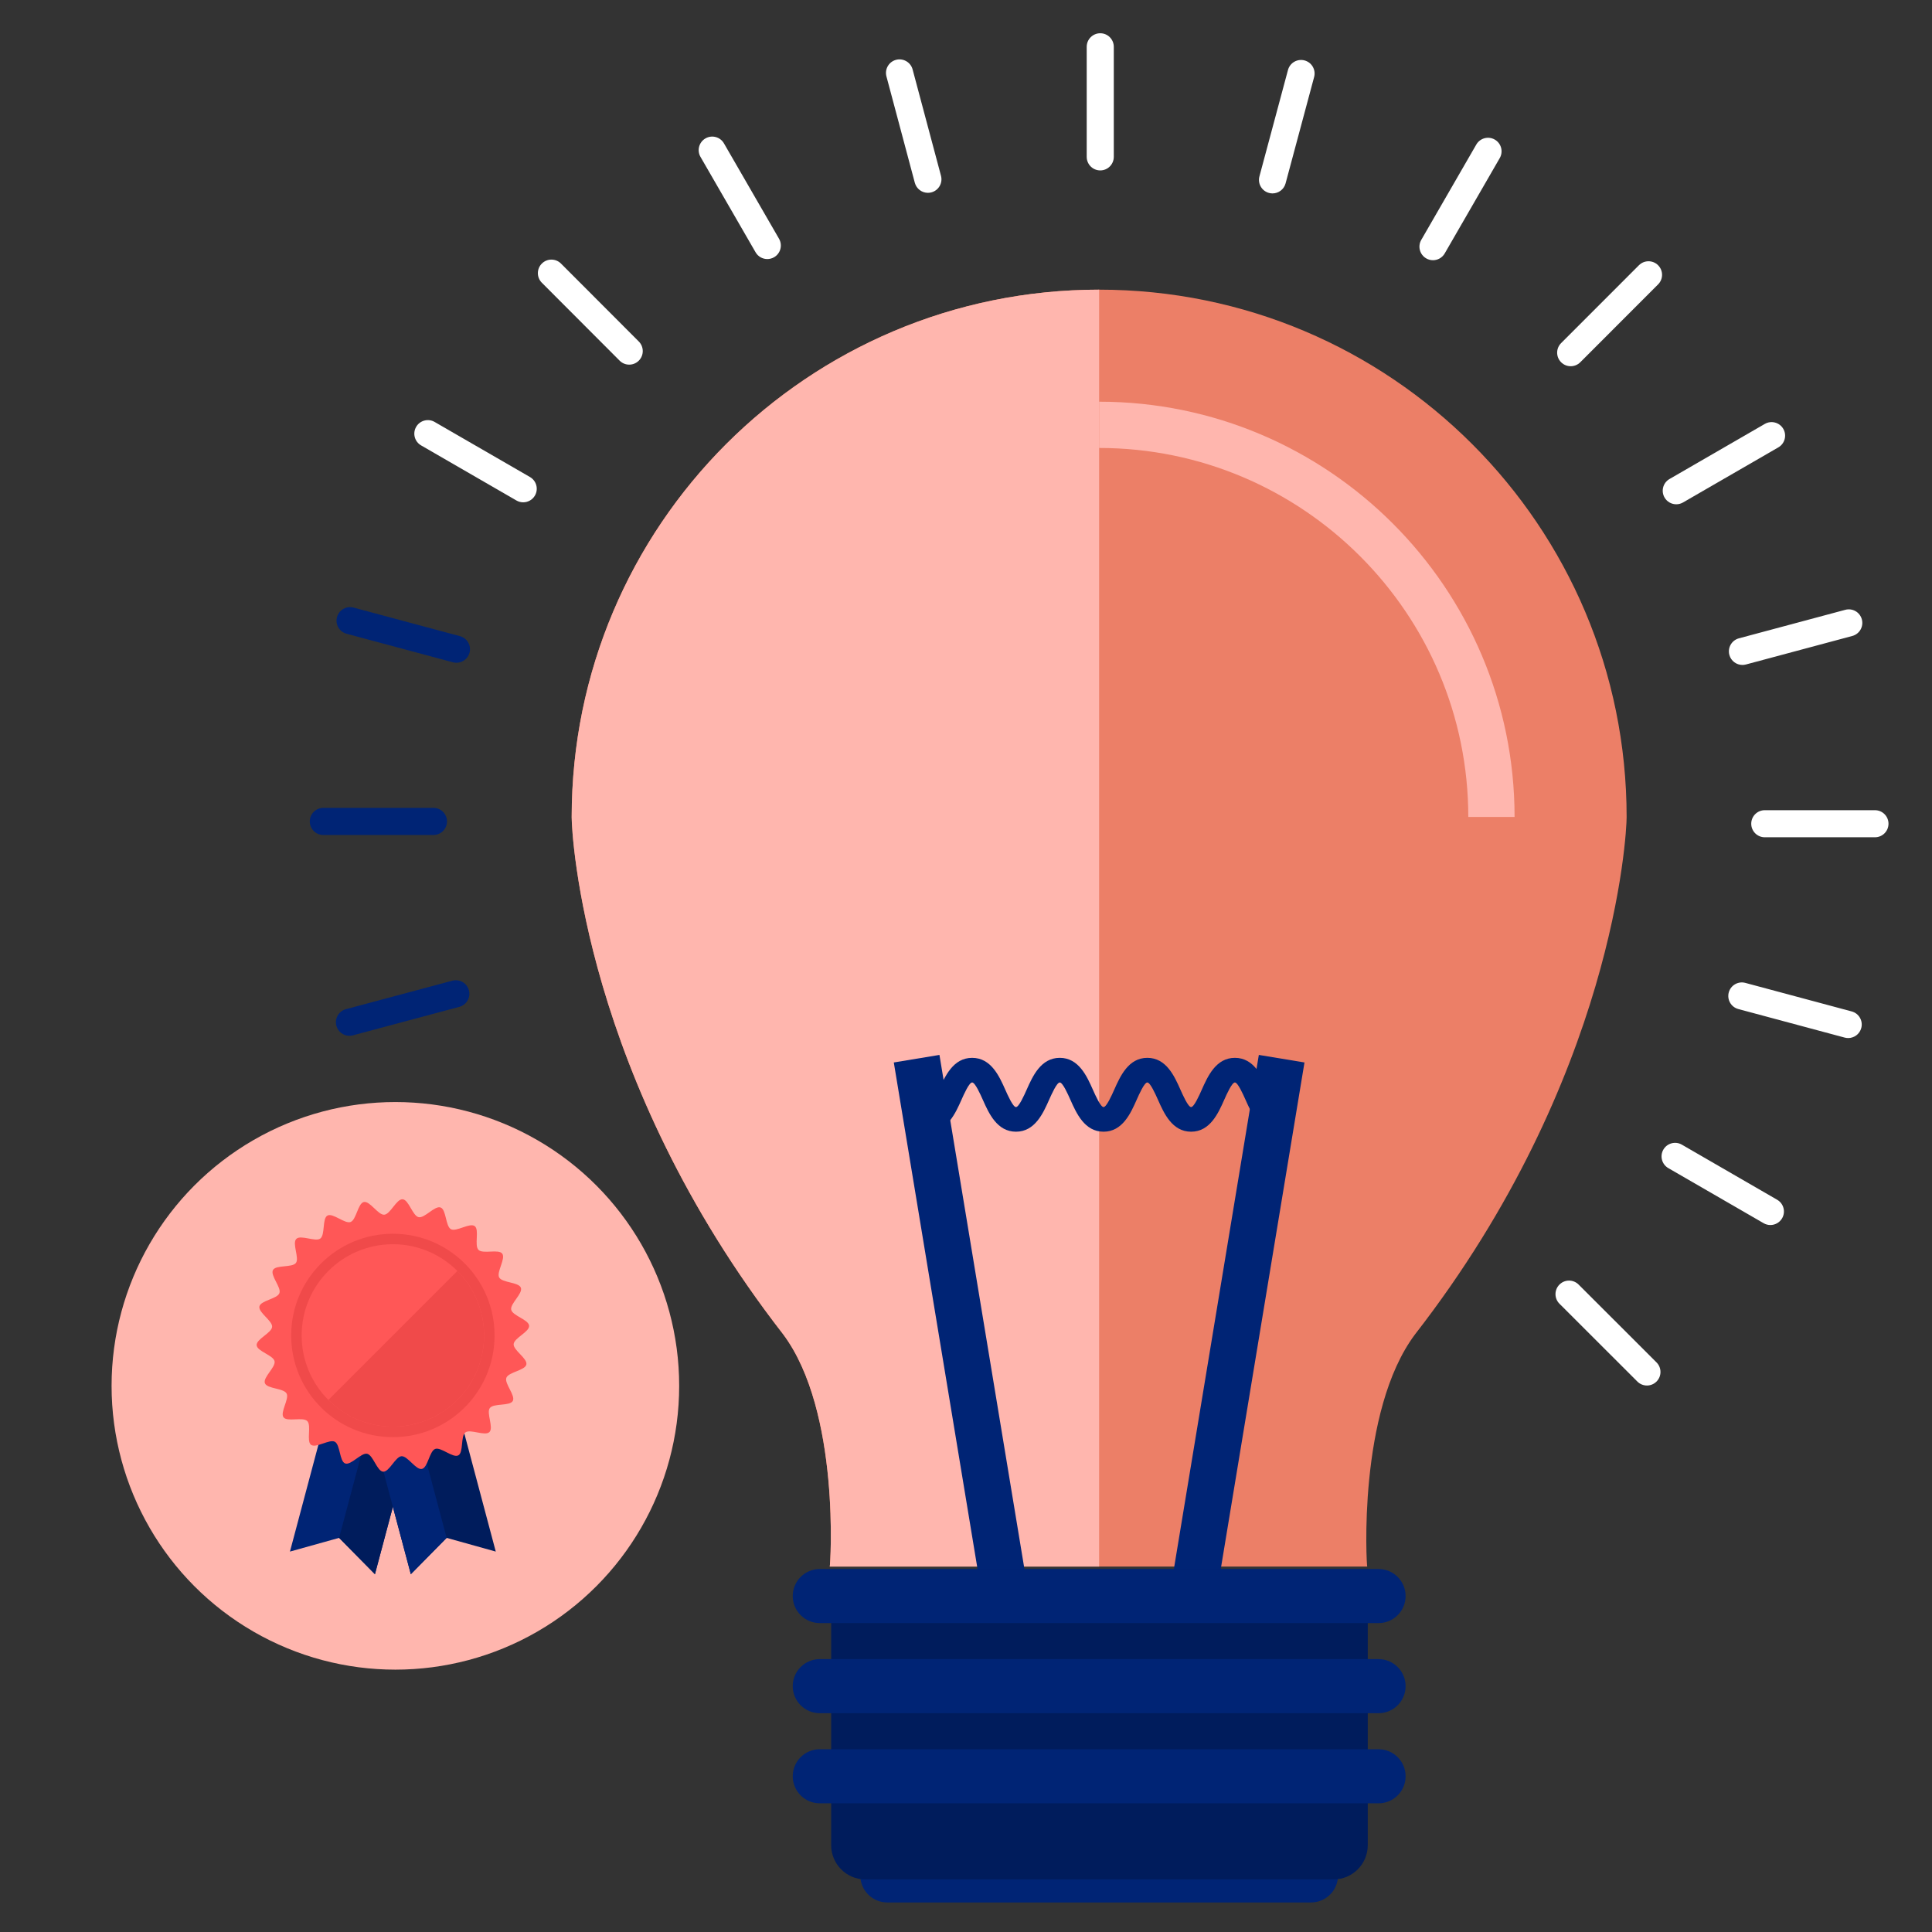 <?xml version="1.0" encoding="utf-8"?>
<!-- Generator: Adobe Illustrator 15.1.0, SVG Export Plug-In . SVG Version: 6.00 Build 0)  -->
<!DOCTYPE svg PUBLIC "-//W3C//DTD SVG 1.1//EN" "http://www.w3.org/Graphics/SVG/1.1/DTD/svg11.dtd">
<svg version="1.1" xmlns="http://www.w3.org/2000/svg" xmlns:xlink="http://www.w3.org/1999/xlink" x="0px" y="0px" width="300px"
	 height="300px" viewBox="0 0 300 300" enable-background="new 0 0 300 300" xml:space="preserve">
<rect x="0" y="0" width="300" height="300" fill="#333333" stroke="none"/>
<g id="Layer_2">
</g>
<g id="Layer_4">
</g>
<g id="Layer_3">
	<g>
		<g>
			<g>
				<path fill="#002475" d="M137.79,295.415h65.778c2.316,0,4.199-1.875,4.199-4.196c0-2.315-1.883-4.197-4.199-4.197H137.79
					c-2.32,0-4.204,1.882-4.204,4.197C133.586,293.54,135.47,295.415,137.79,295.415L137.79,295.415z"/>
			</g>
			<g>
				<g>
					<path fill="#FFFFFF" d="M170.847,26.462c-1.161,0-2.103-0.942-2.103-2.103V7.267c0-1.161,0.941-2.103,2.103-2.103
						s2.102,0.942,2.102,2.103v17.093C172.948,25.52,172.008,26.462,170.847,26.462L170.847,26.462z"/>
				</g>
				<g>
					<path fill="#FFFFFF" d="M197.596,30.033c-0.181,0-0.363-0.023-0.547-0.072c-1.122-0.301-1.786-1.454-1.485-2.576l4.433-16.516
						c0.3-1.12,1.451-1.787,2.576-1.485c1.121,0.301,1.785,1.454,1.484,2.576l-4.432,16.515
						C199.374,29.414,198.522,30.033,197.596,30.033L197.596,30.033z"/>
				</g>
				<g>
					<path fill="#FFFFFF" d="M222.513,40.405c-0.358,0-0.718-0.09-1.051-0.282c-1.005-0.581-1.35-1.867-0.769-2.872l8.546-14.804
						c0.58-1.006,1.865-1.352,2.873-0.77c1.005,0.581,1.35,1.866,0.768,2.872l-8.546,14.805
						C223.944,40.028,223.239,40.405,222.513,40.405L222.513,40.405z"/>
				</g>
				<g>
					<path fill="#FFFFFF" d="M243.896,56.867c-0.538,0-1.076-0.205-1.485-0.616c-0.822-0.821-0.823-2.152-0.002-2.973l12.084-12.092
						c0.821-0.822,2.152-0.823,2.974-0.001s0.823,2.152,0.001,2.974l-12.084,12.092C244.972,56.662,244.435,56.867,243.896,56.867
						L243.896,56.867z"/>
				</g>
				<g>
					<path fill="#FFFFFF" d="M260.291,78.304c-0.726,0-1.432-0.376-1.821-1.05c-0.581-1.005-0.237-2.292,0.769-2.873l14.799-8.554
						c1.002-0.581,2.29-0.238,2.872,0.768c0.58,1.005,0.237,2.292-0.769,2.873l-14.8,8.554
						C261.011,78.213,260.648,78.304,260.291,78.304L260.291,78.304z"/>
				</g>
				<g>
					<path fill="#FFFFFF" d="M270.563,103.252c-0.928,0-1.777-0.619-2.029-1.558c-0.301-1.123,0.364-2.275,1.485-2.576l16.514-4.426
						c1.128-0.301,2.275,0.364,2.576,1.486c0.3,1.123-0.365,2.275-1.486,2.576l-16.513,4.426
						C270.926,103.229,270.743,103.252,270.563,103.252L270.563,103.252z"/>
				</g>
				<g>
					<path fill="#FFFFFF" d="M291.142,130.011h-17.109c-1.161,0-2.102-0.941-2.102-2.102c0-1.162,0.94-2.103,2.102-2.103h17.109
						c1.162,0,2.103,0.941,2.103,2.103C293.244,129.07,292.304,130.011,291.142,130.011L291.142,130.011z"/>
				</g>
				<g>
					<path fill="#FFFFFF" d="M286.989,161.189c-0.181,0-0.364-0.023-0.547-0.072l-16.516-4.433
						c-1.122-0.301-1.786-1.454-1.486-2.575c0.301-1.122,1.453-1.787,2.576-1.486l16.516,4.432c1.122,0.301,1.786,1.454,1.486,2.575
						C288.768,160.57,287.916,161.189,286.989,161.189L286.989,161.189z"/>
				</g>
				<g>
					<path fill="#FFFFFF" d="M274.905,190.221c-0.358,0-0.721-0.091-1.051-0.283l-14.8-8.555c-1.004-0.582-1.349-1.867-0.768-2.873
						c0.582-1.006,1.871-1.348,2.872-0.768l14.799,8.556c1.005,0.582,1.35,1.868,0.769,2.873
						C276.336,189.844,275.629,190.221,274.905,190.221L274.905,190.221z"/>
				</g>
				<g>
					<path fill="#FFFFFF" d="M255.736,215.142c-0.538,0-1.076-0.205-1.485-0.615l-12.098-12.086
						c-0.822-0.821-0.823-2.152-0.001-2.974c0.82-0.822,2.152-0.822,2.973-0.001l12.097,12.086c0.821,0.821,0.823,2.152,0.001,2.974
						C256.813,214.937,256.274,215.142,255.736,215.142L255.736,215.142z"/>
				</g>
				<g>
					<path fill="#002475" d="M85.363,214.885c-0.537,0-1.076-0.205-1.487-0.616c-0.82-0.822-0.819-2.153,0.003-2.974l12.094-12.084
						c0.822-0.821,2.153-0.819,2.974,0.001c0.82,0.822,0.819,2.153-0.002,2.974L86.85,214.27
						C86.439,214.68,85.901,214.885,85.363,214.885L85.363,214.885z"/>
				</g>
				<g>
					<path fill="#002475" d="M66.256,189.907c-0.727,0-1.435-0.378-1.823-1.053c-0.579-1.006-0.233-2.292,0.771-2.872l14.817-8.542
						c1.001-0.578,2.292-0.236,2.873,0.772c0.579,1.005,0.233,2.291-0.772,2.872l-14.816,8.542
						C66.975,189.816,66.614,189.907,66.256,189.907L66.256,189.907z"/>
				</g>
				<g>
					<path fill="#002475" d="M54.26,160.838c-0.929,0-1.778-0.62-2.029-1.559c-0.301-1.123,0.365-2.275,1.487-2.576l16.518-4.421
						c1.128-0.298,2.274,0.366,2.575,1.487c0.3,1.122-0.365,2.275-1.487,2.575l-16.52,4.422
						C54.622,160.814,54.439,160.838,54.26,160.838L54.26,160.838z"/>
				</g>
				<g>
					<path fill="#002475" d="M67.308,129.655H50.204c-1.161,0-2.102-0.942-2.102-2.103c0-1.162,0.94-2.103,2.102-2.103h17.104
						c1.162,0,2.103,0.941,2.103,2.103C69.41,128.713,68.47,129.655,67.308,129.655L67.308,129.655z"/>
				</g>
				<g>
					<path fill="#002475" d="M70.879,102.914c-0.18,0-0.364-0.023-0.547-0.072l-16.518-4.434c-1.122-0.301-1.788-1.455-1.486-2.576
						c0.302-1.122,1.453-1.786,2.576-1.486l16.518,4.435c1.122,0.301,1.787,1.455,1.486,2.576
						C72.656,102.296,71.807,102.914,70.879,102.914L70.879,102.914z"/>
				</g>
				<g>
					<path fill="#FFFFFF" d="M81.242,77.998c-0.356,0-0.719-0.09-1.051-0.283L65.386,69.16c-1.006-0.581-1.349-1.867-0.769-2.872
						c0.58-1.006,1.868-1.352,2.871-0.769l14.808,8.555c1.006,0.582,1.349,1.867,0.769,2.873
						C82.676,77.621,81.969,77.998,81.242,77.998L81.242,77.998z"/>
				</g>
				<g>
					<path fill="#FFFFFF" d="M97.705,56.621c-0.539,0-1.077-0.206-1.488-0.618L84.135,43.9c-0.82-0.822-0.819-2.153,0.003-2.974
						c0.821-0.82,2.152-0.819,2.975,0.003l12.081,12.102c0.819,0.823,0.818,2.153-0.004,2.975
						C98.78,56.416,98.241,56.621,97.705,56.621L97.705,56.621z"/>
				</g>
				<g>
					<path fill="#FFFFFF" d="M119.146,40.226c-0.726,0-1.433-0.377-1.82-1.052l-8.553-14.81c-0.58-1.005-0.237-2.292,0.769-2.872
						c1.006-0.581,2.292-0.237,2.872,0.77l8.553,14.81c0.58,1.006,0.235,2.292-0.77,2.873
						C119.864,40.135,119.503,40.226,119.146,40.226L119.146,40.226z"/>
				</g>
				<g>
					<path fill="#FFFFFF" d="M144.084,29.942c-0.929,0-1.779-0.621-2.031-1.561l-4.407-16.516c-0.3-1.122,0.367-2.274,1.489-2.574
						c1.115-0.296,2.274,0.367,2.574,1.489l4.408,16.516c0.299,1.123-0.367,2.275-1.489,2.575
						C144.446,29.919,144.264,29.942,144.084,29.942L144.084,29.942z"/>
				</g>
			</g>
			<path fill="#EC7F67" d="M88.771,126.881c0-45.255,36.656-81.903,81.9-81.903c45.264,0,81.911,36.648,81.911,81.903
				c0,2.68-1.959,40.541-32.821,80.271c-9.033,11.993-7.547,36.102-7.461,36.102c-12.69,0-23.12,0-35.831,0
				c-3.88,0-7.754,0-11.632,0c-12.685,0-23.301,0-35.991,0c0.079,0,1.736-24.109-7.263-36.102
				C90.683,167.379,88.771,129.562,88.771,126.881z"/>
			<path fill="#FFB6AE" d="M170.672,243.254c-12.693,0-29.135,0-41.825,0c0.079,0,1.736-24.109-7.263-36.102
				c-30.901-39.773-32.813-77.591-32.813-80.271c0-45.255,36.656-81.903,81.9-81.903"/>
			<g>
				<path fill="#FFB6AE" d="M235.183,126.859h-7.187c0-31.595-25.715-57.299-57.324-57.299v-7.185
					C206.242,62.375,235.183,91.303,235.183,126.859L235.183,126.859z"/>
			</g>
			<g>
				<g>
					<g>
						<polygon fill="#002475" points="188.564,249.654 181.477,248.482 195.471,163.807 202.56,164.979 188.564,249.654 						"/>
					</g>
					<g>
						<polygon fill="#002475" points="152.786,249.654 138.79,164.979 145.878,163.807 159.875,248.482 152.786,249.654 						"/>
					</g>
				</g>
				<g>
					<path fill="#002475" d="M198.549,175.73c-2.942,0-4.214-2.866-5.145-4.958c-0.389-0.873-1.195-2.688-1.652-2.688
						c-0.458,0-1.265,1.815-1.654,2.688c-0.93,2.093-2.204,4.958-5.144,4.958c-2.943,0-4.216-2.866-5.146-4.958
						c-0.389-0.873-1.196-2.688-1.653-2.688c-0.458,0-1.265,1.815-1.653,2.688c-0.931,2.093-2.203,4.958-5.146,4.958
						c-2.942,0-4.217-2.866-5.146-4.958c-0.387-0.873-1.192-2.688-1.649-2.688c-0.459,0-1.267,1.815-1.655,2.688
						c-0.93,2.093-2.205,4.958-5.147,4.958s-4.218-2.864-5.148-4.957c-0.39-0.874-1.197-2.689-1.658-2.689
						c-0.46,0-1.27,1.816-1.657,2.689c-0.933,2.092-2.208,4.957-5.149,4.957v-3.823c0.459,0,1.267-1.816,1.656-2.688
						c0.931-2.093,2.206-4.958,5.15-4.958c2.943,0,4.219,2.865,5.15,4.958c0.389,0.873,1.197,2.688,1.656,2.688
						s1.266-1.816,1.655-2.689c0.93-2.092,2.205-4.958,5.147-4.958c2.94,0,4.215,2.865,5.144,4.958
						c0.39,0.873,1.196,2.688,1.652,2.688c0.458,0,1.265-1.816,1.654-2.688c0.93-2.093,2.204-4.958,5.146-4.958
						c2.942,0,4.216,2.866,5.146,4.958c0.389,0.873,1.196,2.688,1.653,2.688c0.455,0,1.263-1.815,1.65-2.688
						c0.931-2.093,2.205-4.958,5.147-4.958s4.215,2.866,5.146,4.958c0.389,0.873,1.195,2.688,1.651,2.688V175.73L198.549,175.73z"/>
				</g>
			</g>
			<path fill="#001C5C" d="M212.385,243.699v42.825c0,2.929-2.376,5.312-5.313,5.312h-72.703c-2.929,0-5.305-2.383-5.305-5.312
				v-42.825H212.385z"/>
			<g>
				<path fill="#002475" d="M214.063,252.032h-86.769c-2.319,0-4.199-1.879-4.199-4.198c0-2.319,1.88-4.199,4.199-4.199h86.769
					c2.319,0,4.199,1.879,4.199,4.199C218.262,250.153,216.382,252.032,214.063,252.032L214.063,252.032z"/>
			</g>
			<g>
				<path fill="#002475" d="M214.063,266.024h-86.769c-2.319,0-4.199-1.879-4.199-4.198c0-2.319,1.88-4.199,4.199-4.199h86.769
					c2.319,0,4.199,1.879,4.199,4.199C218.262,264.145,216.382,266.024,214.063,266.024L214.063,266.024z"/>
			</g>
			<g>
				<path fill="#002475" d="M214.063,280.018h-86.769c-2.319,0-4.199-1.879-4.199-4.198c0-2.319,1.88-4.199,4.199-4.199h86.769
					c2.319,0,4.199,1.879,4.199,4.199C218.262,278.138,216.382,280.018,214.063,280.018L214.063,280.018z"/>
			</g>
		</g>
		<g>
			<circle fill="#FFB6AE" cx="61.394" cy="215.194" r="44.068"/>
			<g>
				<g>
					<g>
						<g>
							<polygon fill="#002475" points="65.855,215.763 58.22,244.442 52.655,238.8 45.023,240.929 52.663,212.25 							"/>
							<polygon fill="#001C5C" points="65.855,215.763 58.22,244.442 52.655,238.8 59.259,214.007 							"/>
						</g>
						<g>
							<polygon fill="#001C5C" points="56.153,215.763 63.792,244.442 69.354,238.8 76.983,240.928 69.348,212.25 							"/>
							<polygon fill="#002475" points="56.153,215.763 63.792,244.442 69.354,238.8 62.752,214.006 							"/>
						</g>
					</g>
					<path fill="#FF5757" d="M76.002,222.365c-0.685,0.683-2.979-0.508-3.73,0.057c-0.771,0.578-0.271,3.111-1.101,3.563
						c-0.842,0.46-2.707-1.328-3.594-0.997c-0.896,0.333-1.137,2.905-2.063,3.105c-0.934,0.202-2.22-2.039-3.167-1.972
						c-0.949,0.067-1.904,2.468-2.855,2.4c-0.946-0.067-1.553-2.577-2.484-2.78c-0.925-0.2-2.516,1.837-3.412,1.502
						c-0.887-0.33-0.758-2.908-1.602-3.368c-0.829-0.453-2.93,1.05-3.699,0.472c-0.751-0.563,0.102-3-0.581-3.683
						c-0.683-0.685-3.121,0.168-3.688-0.583c-0.576-0.771,0.927-2.873,0.475-3.699c-0.461-0.842-3.04-0.713-3.368-1.601
						c-0.336-0.896,1.701-2.486,1.5-3.414c-0.201-0.932-2.712-1.537-2.781-2.485c-0.065-0.949,2.335-1.904,2.402-2.854
						c0.066-0.948-2.174-2.232-1.973-3.166c0.2-0.925,2.772-1.168,3.105-2.064c0.331-0.886-1.457-2.75-0.997-3.592
						c0.452-0.829,2.984-0.331,3.562-1.101c0.566-0.752-0.625-3.046,0.062-3.73c0.682-0.683,2.977,0.506,3.727-0.057
						c0.771-0.579,0.272-3.113,1.102-3.564c0.842-0.461,2.706,1.328,3.593,0.997c0.897-0.333,1.136-2.905,2.063-3.105
						c0.935-0.202,2.218,2.041,3.168,1.972c0.949-0.067,1.902-2.467,2.853-2.399c0.949,0.068,1.553,2.579,2.487,2.78
						c0.929,0.201,2.516-1.835,3.412-1.502c0.887,0.331,0.76,2.91,1.602,3.371c0.828,0.452,2.93-1.051,3.698-0.475
						c0.752,0.565-0.1,3.002,0.583,3.686c0.686,0.684,3.122-0.169,3.686,0.583c0.576,0.769-0.926,2.871-0.474,3.699
						c0.461,0.842,3.04,0.714,3.368,1.6c0.336,0.896-1.701,2.487-1.5,3.413c0.2,0.933,2.712,1.538,2.781,2.486
						c0.065,0.951-2.334,1.904-2.403,2.855c-0.065,0.948,2.175,2.232,1.974,3.164c-0.201,0.928-2.772,1.17-3.106,2.065
						c-0.33,0.886,1.458,2.752,0.998,3.593c-0.452,0.828-2.984,0.331-3.563,1.102C75.494,219.386,76.686,221.68,76.002,222.365z"/>
					<circle fill="#F04A4A" cx="61.005" cy="207.368" r="15.791"/>
					<g>
						<circle fill="#FF5757" cx="61.005" cy="207.367" r="14.164"/>
						<path fill="#F04A4A" d="M71.021,197.352c5.533,5.531,5.533,14.5,0,20.031c-5.53,5.531-14.5,5.531-20.03,0"/>
					</g>
				</g>
			</g>
		</g>
	</g>
</g>
</svg>
